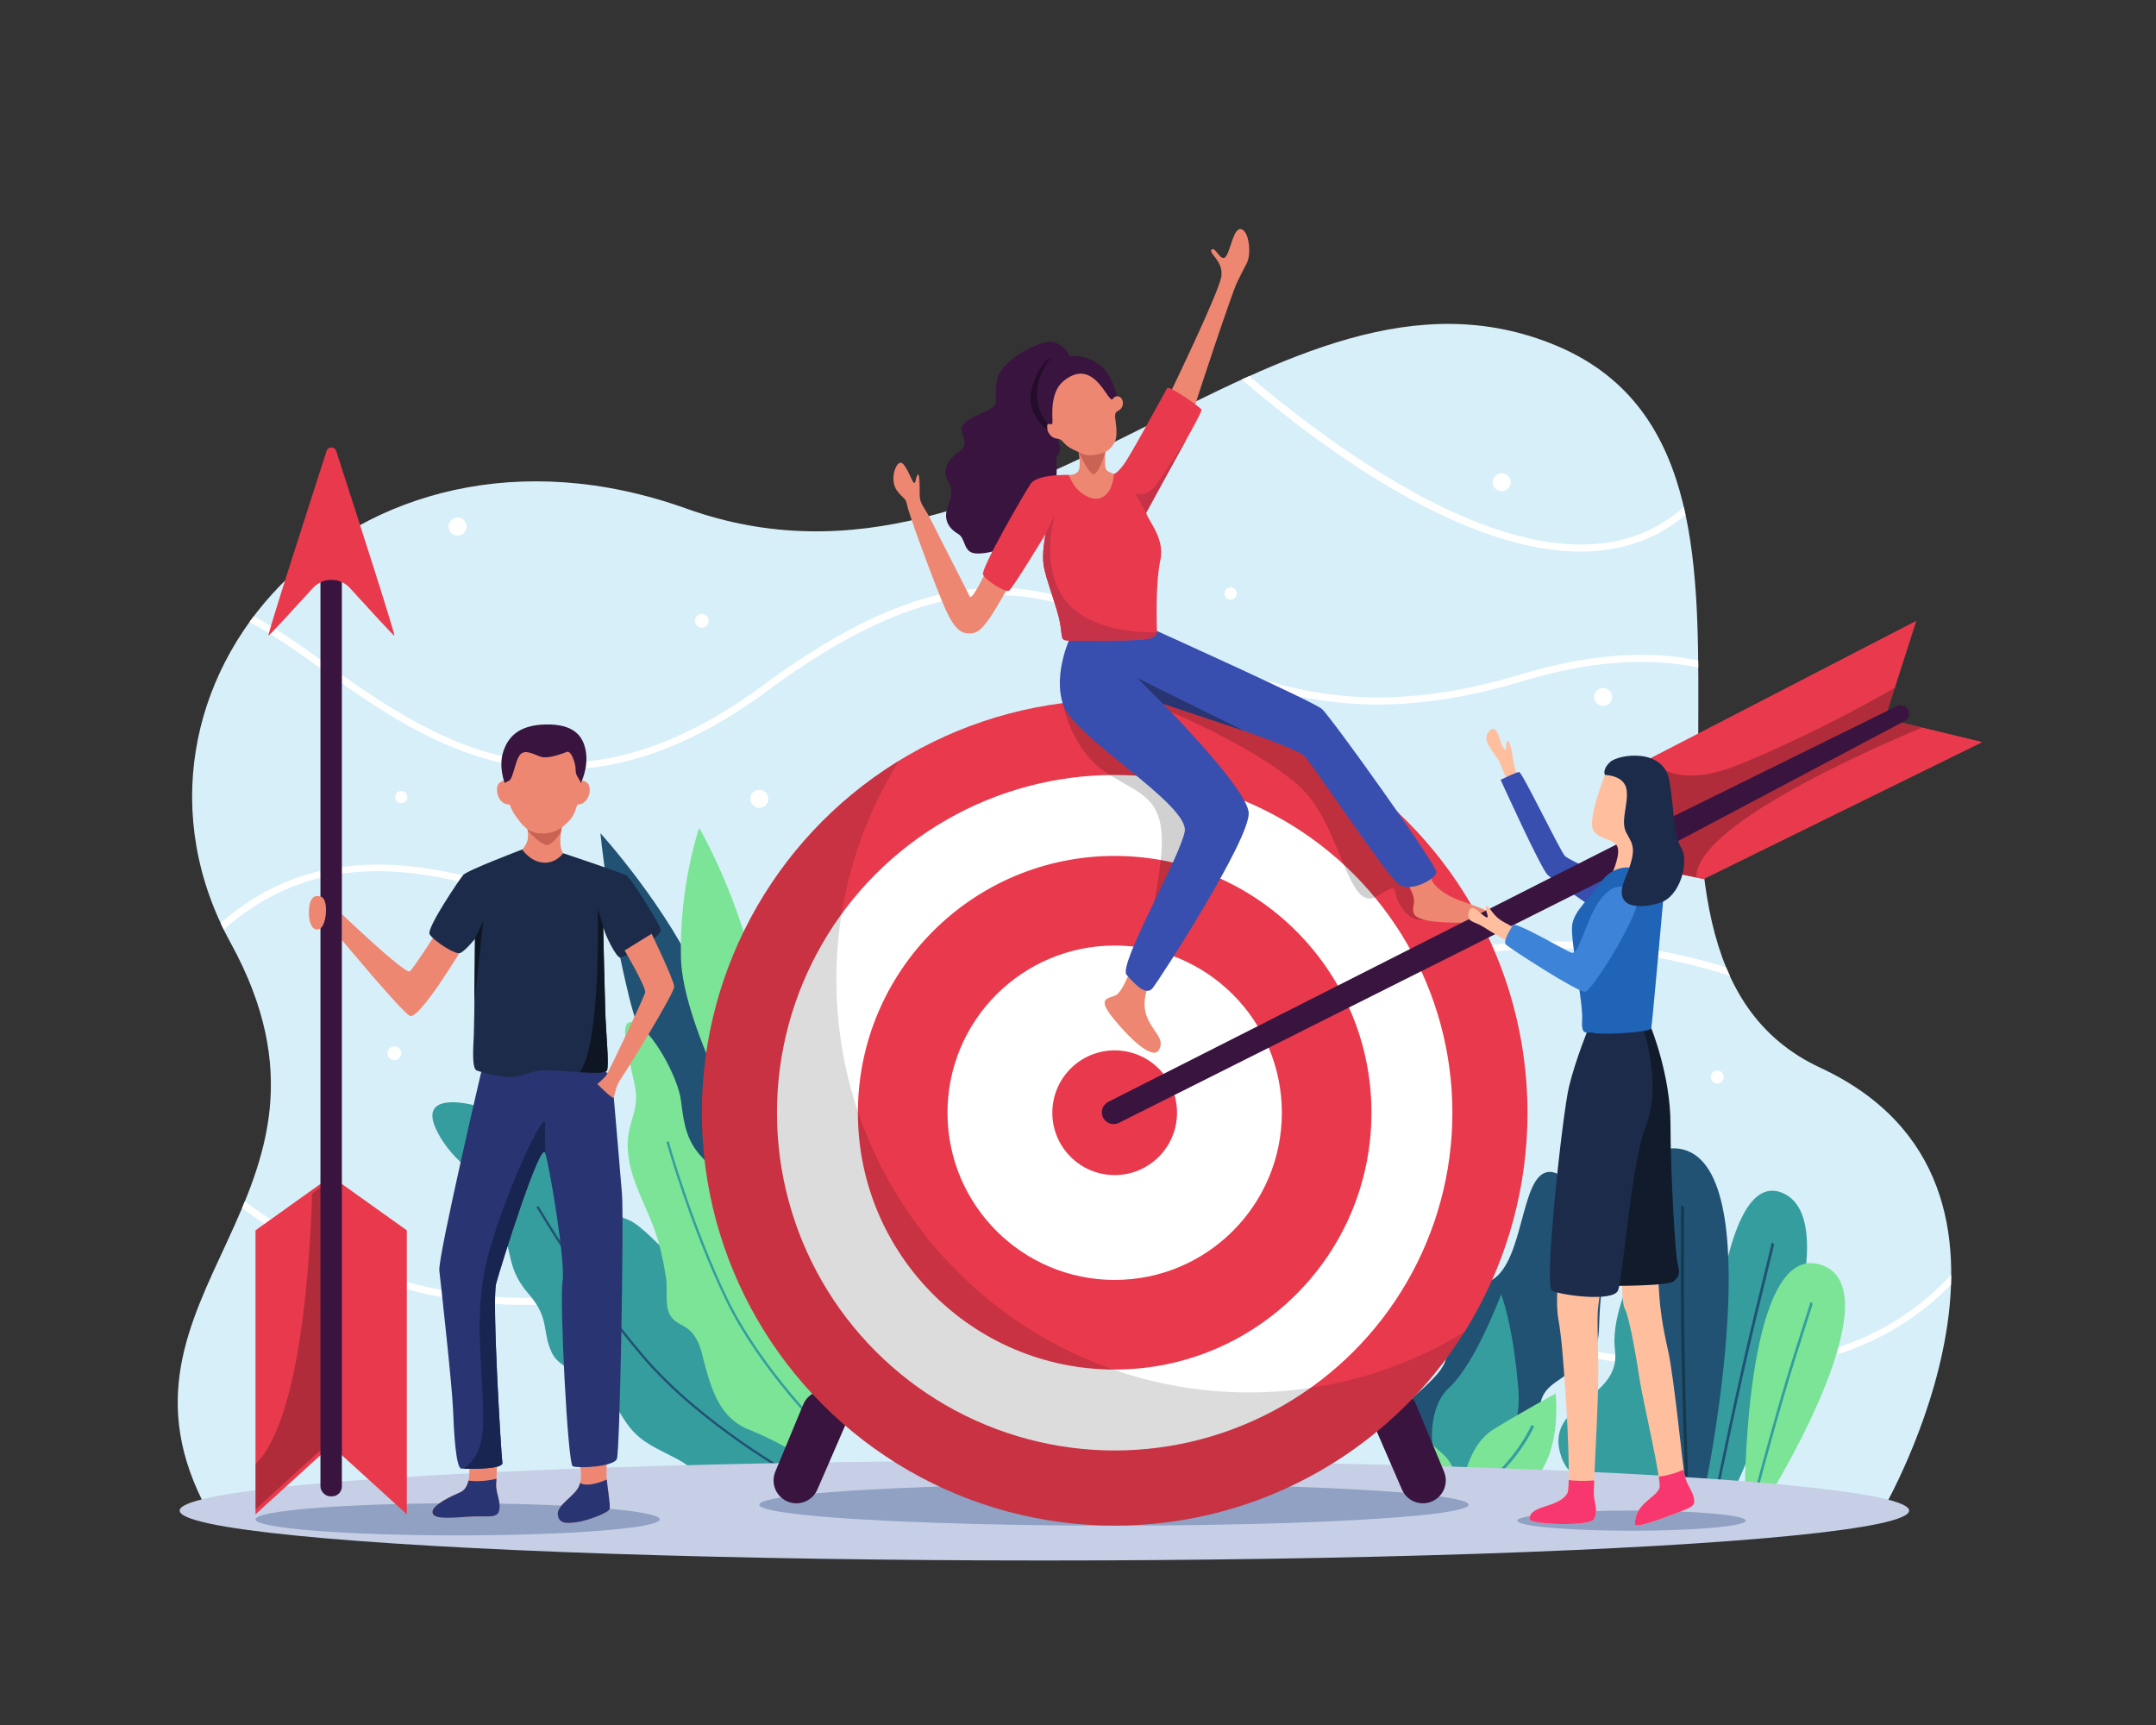 <?xml version="1.0" encoding="utf-8"?>
<svg viewBox="0 0 500 400" xmlns="http://www.w3.org/2000/svg">
  <rect x="0" y="0" width="500" height="400" fill="#333333" stroke="none"/>
  <defs>
    <style>
      .uuid-0e80390e-0645-4bdc-9c5d-102fed9006fd {
        fill: #90a1c4;
      }

      .uuid-0e80390e-0645-4bdc-9c5d-102fed9006fd, .uuid-d551e7ff-fb3f-4a49-9419-94c4d5044992, .uuid-05315bcf-4611-460f-bd37-c1529e92fd36, .uuid-06e9b373-195e-4d7e-8280-2cf8e7a5e679, .uuid-9ea6bb27-124a-4d1d-9e38-091bd3edd7db, .uuid-f6877134-a85a-46aa-9ce3-dda600c68f24, .uuid-2efb9438-19f3-48e3-9ac2-1bdf0cd88386, .uuid-0f97cb3c-cec3-4cc8-a760-a54dd1a37337, .uuid-9a270611-ec5c-49e7-bfe3-c635baca0b7e, .uuid-6fea76de-77f3-422d-a536-df1f223da6ae, .uuid-ad4d9374-f39f-4749-b3ca-93f14800d161, .uuid-28acfbee-4f28-4ed0-9ea8-4ebeef7954ed, .uuid-0e079d0b-046d-4e1e-a602-2f6267e82394, .uuid-1dd4a9e0-9970-4045-a8c4-c62afdb8e206, .uuid-5d0a31f9-6da0-424d-9be3-f42dd45d85b7, .uuid-f8e078b4-7963-44aa-8a21-f9933949c00d, .uuid-61018be6-49c5-4730-a4c3-5849819a6ebb, .uuid-7c194f24-a3ce-4ddf-8c4c-f29d3b263869, .uuid-1b0f161d-3483-423a-8d8e-7225efbc958e, .uuid-df51e2b0-b7c2-4276-b344-13b8a22f5e7e, .uuid-c94443a2-e577-4f13-af19-212a1fa6358d, .uuid-a40806aa-d6c3-46e2-8b84-024adfff6836, .uuid-a61ffe74-4996-4efc-aaa1-70af4a5e08b5, .uuid-0d92ceee-07f1-4d1f-9533-d7bb0715b306, .uuid-3cbe3a0e-f3a8-4dd9-9a4a-0d62379f235b, .uuid-29bf2322-612a-4778-855e-e4b455a1ef9b, .uuid-dd4d1089-acba-4a20-9dcd-dbfbbe21befd {
        stroke-width: 0px;
      }

      .uuid-d551e7ff-fb3f-4a49-9419-94c4d5044992 {
        opacity: .24;
      }

      .uuid-05315bcf-4611-460f-bd37-c1529e92fd36 {
        fill: #7ce496;
      }

      .uuid-06e9b373-195e-4d7e-8280-2cf8e7a5e679 {
        fill: #3d83d8;
      }

      .uuid-9ea6bb27-124a-4d1d-9e38-091bd3edd7db {
        fill: #1c2b49;
      }

      .uuid-f6877134-a85a-46aa-9ce3-dda600c68f24 {
        fill: #15394c;
      }

      .uuid-2efb9438-19f3-48e3-9ac2-1bdf0cd88386 {
        fill: #d7eff9;
      }

      .uuid-0f97cb3c-cec3-4cc8-a760-a54dd1a37337 {
        fill: #c6cfe5;
      }

      .uuid-9a270611-ec5c-49e7-bfe3-c635baca0b7e {
        fill: #230d28;
      }

      .uuid-6fea76de-77f3-422d-a536-df1f223da6ae {
        fill: #c63247;
      }

      .uuid-ad4d9374-f39f-4749-b3ca-93f14800d161 {
        fill: #c96353;
      }

      .uuid-28acfbee-4f28-4ed0-9ea8-4ebeef7954ed {
        opacity: .18;
      }

      .uuid-0e079d0b-046d-4e1e-a602-2f6267e82394 {
        opacity: .14;
      }

      .uuid-1dd4a9e0-9970-4045-a8c4-c62afdb8e206 {
        fill: #2064b7;
      }

      .uuid-5d0a31f9-6da0-424d-9be3-f42dd45d85b7 {
        fill: #39143f;
      }

      .uuid-f8e078b4-7963-44aa-8a21-f9933949c00d {
        fill: #e83a4c;
      }

      .uuid-61018be6-49c5-4730-a4c3-5849819a6ebb {
        fill: #111b2b;
      }

      .uuid-7c194f24-a3ce-4ddf-8c4c-f29d3b263869 {
        fill: #283572;
      }

      .uuid-1b0f161d-3483-423a-8d8e-7225efbc958e {
        fill: #fff;
      }

      .uuid-df51e2b0-b7c2-4276-b344-13b8a22f5e7e {
        fill: #f7376e;
      }

      .uuid-c94443a2-e577-4f13-af19-212a1fa6358d {
        fill: #ed8772;
      }

      .uuid-a40806aa-d6c3-46e2-8b84-024adfff6836 {
        fill: #0e1623;
      }

      .uuid-a61ffe74-4996-4efc-aaa1-70af4a5e08b5 {
        fill: #182551;
      }

      .uuid-0d92ceee-07f1-4d1f-9533-d7bb0715b306 {
        fill: #384faf;
      }

      .uuid-3cbe3a0e-f3a8-4dd9-9a4a-0d62379f235b {
        fill: #215273;
      }

      .uuid-29bf2322-612a-4778-855e-e4b455a1ef9b {
        fill: #ffbf9f;
      }

      .uuid-dd4d1089-acba-4a20-9dcd-dbfbbe21befd {
        fill: #359d9e;
      }
    </style>
  </defs>
  <g id="uuid-a4e2da5d-a602-48dc-b7b0-4457d9d3be1c" data-name="Layer 2" transform="matrix(1, 0, 0, 1, 0.435, 15.234)">
    <g>
      <path class="uuid-2efb9438-19f3-48e3-9ac2-1bdf0cd88386" d="m436.13,335.05s44.12-75.49-14.41-102.69c-58.53-27.21,3.52-140.43-61.31-167.48-64.84-27.05-124,65.64-201.63,37.83-77.63-27.81-138.2,41.51-105.69,100.77,32.51,59.27-32.84,81.1-5.4,131.57h388.44Z"/>
      <path class="uuid-1b0f161d-3483-423a-8d8e-7225efbc958e" d="m399.33,234.51c0,.83-.67,1.5-1.5,1.5s-1.5-.67-1.5-1.5.67-1.5,1.5-1.5,1.5.67,1.5,1.5Z"/>
      <circle class="uuid-1b0f161d-3483-423a-8d8e-7225efbc958e" cx="91.02" cy="229.01" r="1.59"/>
      <path class="uuid-1b0f161d-3483-423a-8d8e-7225efbc958e" d="m163.92,128.72c0,.88-.71,1.59-1.59,1.59s-1.59-.71-1.59-1.59.71-1.59,1.59-1.59,1.59.71,1.59,1.59Z"/>
      <circle class="uuid-1b0f161d-3483-423a-8d8e-7225efbc958e" cx="92.62" cy="169.59" r="1.42"/>
      <circle class="uuid-1b0f161d-3483-423a-8d8e-7225efbc958e" cx="284.95" cy="122.38" r="1.42"/>
      <path class="uuid-1b0f161d-3483-423a-8d8e-7225efbc958e" d="m107.78,106.86c0,1.16-.94,2.09-2.09,2.09s-2.09-.94-2.09-2.09.94-2.09,2.09-2.09,2.09.94,2.09,2.09Z"/>
      <path class="uuid-1b0f161d-3483-423a-8d8e-7225efbc958e" d="m177.75,170c0,1.16-.94,2.09-2.09,2.09s-2.09-.94-2.09-2.09.94-2.09,2.09-2.09,2.09.94,2.09,2.09Z"/>
      <path class="uuid-1b0f161d-3483-423a-8d8e-7225efbc958e" d="m373.45,146.38c0,1.16-.94,2.09-2.09,2.09s-2.09-.94-2.09-2.09.94-2.09,2.09-2.09,2.09.94,2.09,2.09Z"/>
      <path class="uuid-1b0f161d-3483-423a-8d8e-7225efbc958e" d="m349.92,96.57c0,1.16-.94,2.09-2.09,2.09s-2.09-.94-2.09-2.09.94-2.09,2.09-2.09,2.09.94,2.09,2.09Z"/>
      <g>
        <path class="uuid-1b0f161d-3483-423a-8d8e-7225efbc958e" d="m310.62,282.78c-47.6-14.09-96.82-28.66-133.86-10.68-45.11,21.9-80.69,13.36-102.6,2.34-6.82-3.43-12.78-7.31-17.81-11.1-.21.52-.43,1.04-.65,1.56,5.02,3.75,10.92,7.58,17.66,10.97,22.25,11.2,58.37,19.9,104.11-2.3,36.47-17.71,85.38-3.23,132.68,10.77,31.78,9.41,61.92,18.33,88.67,18.33,1.92,0,3.83-.05,5.72-.14,19.6-.99,35.33-7.54,47.48-19.86.03-.76.04-1.52.04-2.28-32.3,34.68-85.59,18.92-141.45,2.38Z"/>
        <path class="uuid-1b0f161d-3483-423a-8d8e-7225efbc958e" d="m287.53,72.77c20.14,17.23,51.74,39.9,78.59,39.9,1.24,0,2.47-.05,3.69-.15,7.89-.65,14.8-3.46,20.65-8.36-.13-.6-.27-1.2-.41-1.79-5.74,5.03-12.56,7.89-20.38,8.53-26.43,2.16-59.4-21.15-80.4-38.92-.58.26-1.17.53-1.75.8Z"/>
        <path class="uuid-1b0f161d-3483-423a-8d8e-7225efbc958e" d="m74.97,138.48c-5.87-4.17-11.35-8.06-16.56-10.8-.33.44-.67.87-.99,1.32,5.18,2.69,10.69,6.6,16.6,10.81,12.3,8.75,26.24,18.66,43.17,22.13,19.66,4.03,39.42-1.54,60.4-17.02,44.52-32.86,65.95-22.65,90.76-10.83,20.54,9.79,43.83,20.88,84.21,8.66,15.31-4.63,28.97-5.69,40.85-3.18,0-.55,0-1.11-.02-1.66-12.06-2.47-25.86-1.39-41.3,3.28-39.78,12.03-62.76,1.08-83.04-8.57-25.28-12.04-47.12-22.44-92.43,10.99-46.35,34.2-77.02,12.4-101.66-5.13Z"/>
        <path class="uuid-1b0f161d-3483-423a-8d8e-7225efbc958e" d="m157.56,208.72c40.88,18.24,87.22,38.92,131.84,14.93,45.51-24.46,84.54-21.21,111.33-12.62-.3-.65-.59-1.31-.87-1.98-27.07-8.37-66-11.15-111.24,13.16-43.91,23.61-87.88,3.99-130.4-14.99-25.33-11.3-49.26-21.98-71.04-21.98h-.06c-13.97.01-25.93,4.42-36.38,13.56.24.52.48,1.03.73,1.54,29.12-25.97,65.39-9.79,106.09,8.37Z"/>
      </g>
      <g>
        <path class="uuid-dd4d1089-acba-4a20-9dcd-dbfbbe21befd" d="m384.38,268.53s-11.78,17.69-10.28,29.39c1.5,11.7-17.01,12.14-12.38,24.85,4.63,12.71,30.12,5.9,30.12,5.9l-7.45-60.14Z"/>
        <path class="uuid-3cbe3a0e-f3a8-4dd9-9a4a-0d62379f235b" d="m167.95,264.41s-17.44-27.87-22.46-48.34c-5.02-20.47-6.68-38.1-6.68-38.1,0,0,15.81,17.36,23.7,35.59,7.89,18.23,5.44,50.85,5.44,50.85Z"/>
        <path class="uuid-05315bcf-4611-460f-bd37-c1529e92fd36" d="m175.3,253.29s-17.42-29.78-17.82-46.46c-.41-16.68,4.22-30.08,4.22-30.08,0,0,9.52,16.12,13.61,36.8,4.08,20.68,0,37.91,0,37.91"/>
        <g>
          <path class="uuid-dd4d1089-acba-4a20-9dcd-dbfbbe21befd" d="m109.2,240.98s-12.67-3.36-8.53,5.57c4.14,8.93,11.71,10.27,14.76,20.08,3.05,9.81,1.9,12.57,6.8,18.26s2.95,8.51,5.29,13.5c2.33,4.99,10.68,4.99,14.54,11.79,3.85,6.8,5.25,8.27,12.31,11.76,7.05,3.48,4.08,2.94,9.51,7.29,5.43,4.35,16.32.88,19.86-2.21,3.54-3.09,5.43-10.79,5.43-10.79,0,0-36.48-45.78-43.67-48.5-7.2-2.72-7.2-6.53-11.55-14.7-4.35-8.16-24.74-12.04-24.74-12.04Z"/>
          <path class="uuid-05315bcf-4611-460f-bd37-c1529e92fd36" d="m187.28,323.92s-5.17-4.1-14.15-7.7c-7.36-2.95-9.03-10.9-10.81-17.72-.56-2.14-1.5-4.31-3.28-5.64-.85-.64-1.86-1.04-2.73-1.65-3.1-2.15-1.78-6.88-2.27-10.06-.6-3.89-1.42-7.75-2.76-11.45-1.89-5.21-4.76-10.08-5.78-15.58-1.66-8.9,2.81-10.6,1.24-17.94-1.57-7.35-4.08-15.87,0-14.2s10.07,12.55,10.75,17.99,1.22,9.52,5.31,13.61,13.35,17.19,18.51,31.32,16.45,9.78,14.14,19.11c-2.31,9.33-8.16,19.92-8.16,19.92Z"/>
          <path class="uuid-dd4d1089-acba-4a20-9dcd-dbfbbe21befd" d="m191.44,317.98c-.16-.15-15.64-15.2-23.73-32.05-8.08-16.84-13.55-36.18-13.6-36.37l.52-.15c.05.19,5.51,19.49,13.57,36.28,8.05,16.77,23.46,31.75,23.62,31.9l-.38.39Z"/>
          <path class="uuid-3cbe3a0e-f3a8-4dd9-9a4a-0d62379f235b" d="m183.61,327.24c-.21-.12-21.51-11.89-34.96-27.6-13.43-15.69-24.57-34.77-24.68-34.96l.47-.27c.11.19,11.23,19.23,24.62,34.88,13.38,15.64,34.6,27.36,34.81,27.48l-.26.48Z"/>
        </g>
        <g>
          <path class="uuid-3cbe3a0e-f3a8-4dd9-9a4a-0d62379f235b" d="m328.54,330.14s-13.87-10.43-2.8-20.01c11.07-9.58,9.61-9.58,8.71-17.38s4.08-6.74,11.25-11.25c7.17-4.51,6.53-23.04,12.34-24.85,5.81-1.81,14.8,14.33,13.11,26.31-1.68,11.97.95,12.82-4.91,17.93-5.85,5.11-9.48,4.93-9.66,11.46-.18,6.53-14.09,19.21-16.48,20.22-2.39,1.01-8.96-.01-11.56-2.42Z"/>
          <g>
            <path class="uuid-dd4d1089-acba-4a20-9dcd-dbfbbe21befd" d="m338.48,332.56s14.46-9.95,13.23-25.41c-1.24-15.46-4.02-22.27-4.02-22.27,0,0-5.92,16.05-12.03,21.63-6.11,5.58-4.28,19.07-.96,21.77,3.32,2.7,3.78,4.28,3.78,4.28Z"/>
            <g>
              <path class="uuid-05315bcf-4611-460f-bd37-c1529e92fd36" d="m338.39,332.31s.42-11.73,7.6-16.14,14.33-8.24,14.33-8.24c0,0,1.59,12.95-4.83,19.84-6.42,6.89-17.1,4.54-17.1,4.54Z"/>
              <path class="uuid-dd4d1089-acba-4a20-9dcd-dbfbbe21befd" d="m338.32,332.55s.1.02.15.02c.13,0,3.29-.23,9.06-6.13,5.72-5.85,7.72-10.75,7.74-10.8.05-.13-.06-.28-.24-.34-.19-.07-.37-.01-.42.11-.02.05-2,4.88-7.66,10.68-5.57,5.69-8.62,5.97-8.65,5.97-.18.01-.29.13-.24.27.04.1.14.18.27.21Z"/>
            </g>
            <g>
              <path class="uuid-05315bcf-4611-460f-bd37-c1529e92fd36" d="m338.55,332.63s-.7-7.33-4.13-10.48c-3.44-3.15-6.83-5.93-6.83-5.93,0,0-.16,7.98,3.04,12.63,3.2,4.65,7.93,3.78,7.93,3.78Z"/>
              <path class="uuid-dd4d1089-acba-4a20-9dcd-dbfbbe21befd" d="m338.59,332.78s-.04,0-.07,0c-.06-.01-1.5-.33-4.36-4.33-2.84-3.97-3.95-7.13-3.96-7.16-.03-.08.01-.17.1-.2.08-.03.17.01.2.1.01.03,1.11,3.15,3.92,7.08,2.76,3.86,4.15,4.2,4.17,4.2.08.02.14.1.12.18-.01.06-.06.1-.11.12Z"/>
            </g>
          </g>
        </g>
        <g>
          <g>
            <path class="uuid-dd4d1089-acba-4a20-9dcd-dbfbbe21befd" d="m394.98,328.73s.39-74.63,17.92-67.36c17.53,7.27-10.71,67.87-10.71,67.87l-7.21-.51Z"/>
            <path class="uuid-3cbe3a0e-f3a8-4dd9-9a4a-0d62379f235b" d="m398.36,328.97l-.54-.47c.05-.23,4.81-23.53,8.72-39.52l3.95-16.16.52.55-3.95,16.16c-3.9,15.95-8.66,39.21-8.7,39.45Z"/>
          </g>
          <g>
            <path class="uuid-05315bcf-4611-460f-bd37-c1529e92fd36" d="m404.26,328.85s.38-56.31,17.56-50.82c17.18,5.49-10.5,51.21-10.5,51.21l-7.06-.38Z"/>
            <path class="uuid-dd4d1089-acba-4a20-9dcd-dbfbbe21befd" d="m407.57,329.03l-.53-.36c.05-.18,4.71-17.76,8.54-29.82l3.87-12.19.51.41-3.87,12.19c-3.82,12.04-8.48,29.59-8.53,29.76Z"/>
          </g>
          <g>
            <path class="uuid-3cbe3a0e-f3a8-4dd9-9a4a-0d62379f235b" d="m387.27,329.24s-19.69-81.19,1.69-78.11c21.38,3.08,6.43,76.67,6.43,76.67l-8.12,1.43Z"/>
            <path class="uuid-f6877134-a85a-46aa-9ce3-dda600c68f24" d="m391.09,328.56l-.72-.37c0-.27-1.01-26.89-1-45.34l.02-18.64.72.45-.02,18.64c-.02,18.4.98,44.98,1,45.25Z"/>
          </g>
        </g>
      </g>
      <ellipse class="uuid-0f97cb3c-cec3-4cc8-a760-a54dd1a37337" cx="241.77" cy="335.05" rx="200.54" ry="11.57"/>
      <g>
        <ellipse class="uuid-0e80390e-0645-4bdc-9c5d-102fed9006fd" cx="105.69" cy="337.08" rx="46.87" ry="3.72"/>
        <ellipse class="uuid-0e80390e-0645-4bdc-9c5d-102fed9006fd" cx="257.9" cy="333.69" rx="82.25" ry="4.85"/>
        <ellipse class="uuid-0e80390e-0645-4bdc-9c5d-102fed9006fd" cx="377.94" cy="337.38" rx="26.49" ry="2.34"/>
      </g>
      <g>
        <path class="uuid-5d0a31f9-6da0-424d-9be3-f42dd45d85b7" d="m185.84,310.45l-6.47,15.57c-1.09,2.61.07,5.62,2.63,6.83h0c2.71,1.28,5.93.06,7.12-2.68l6.7-15.44c1.07-2.46.13-5.33-2.18-6.68l-.23-.13c-2.77-1.62-6.34-.43-7.57,2.54Z"/>
        <path class="uuid-5d0a31f9-6da0-424d-9be3-f42dd45d85b7" d="m327.98,310.45l6.47,15.57c1.09,2.61-.07,5.62-2.63,6.83h0c-2.71,1.28-5.93.06-7.12-2.68l-6.7-15.44c-1.07-2.46-.13-5.33,2.18-6.68l.23-.13c2.77-1.62,6.34-.43,7.57,2.54Z"/>
        <circle class="uuid-f8e078b4-7963-44aa-8a21-f9933949c00d" cx="258.07" cy="242.79" r="95.74"/>
        <circle class="uuid-1b0f161d-3483-423a-8d8e-7225efbc958e" cx="258.07" cy="242.79" r="78.32"/>
        <circle class="uuid-f8e078b4-7963-44aa-8a21-f9933949c00d" cx="258.07" cy="242.79" r="59.55"/>
        <circle class="uuid-1b0f161d-3483-423a-8d8e-7225efbc958e" cx="258.07" cy="242.79" r="38.77"/>
        <circle class="uuid-f8e078b4-7963-44aa-8a21-f9933949c00d" cx="258.07" cy="242.79" r="14.46"/>
        <path class="uuid-0e079d0b-046d-4e1e-a602-2f6267e82394" d="m289.27,307.65c-52.88,0-95.74-42.86-95.74-95.74,0-18.66,5.35-36.08,14.58-50.8-27.46,16.83-45.79,47.12-45.79,81.69,0,52.88,42.86,95.74,95.74,95.74,34.21,0,64.23-17.95,81.16-44.94-14.54,8.91-31.65,14.05-49.95,14.05Z"/>
      </g>
      <g>
        <path class="uuid-28acfbee-4f28-4ed0-9ea8-4ebeef7954ed" d="m246.14,148.23s1.84,10.15,9.76,15.55c7.93,5.4,14.53,5.31,12.86,20.42-1.67,15.1-7.97,34.21-2.49,28.26,5.48-5.95,17.87-26.58,13.15-39.64-4.72-13.06-15.24-23.67-14.15-24.71,1.09-1.05,28.66,11.29,37.01,20.36s10.07,28,16.52,24.16c6.45-3.84,2.57-1.3,6.45,3.42,3.88,4.72,9.14-.19,7.42-1.18-1.72-.99-37.65-47.16-39.1-46.75-1.45.41-31.83-9.03-35.51-9.03s-11.93,9.16-11.93,9.16Z"/>
        <path class="uuid-c94443a2-e577-4f13-af19-212a1fa6358d" d="m261.78,209.25c0,.54-1.9,5.44-3.4,6.26s-4.63.41-.82,5.17c3.81,4.76,9.39,10.14,10.82,7.48,1.43-2.65-1.56-4.08-2.93-7.89-1.36-3.81.82-7.82.82-7.82l-4.49-3.2Z"/>
        <path class="uuid-c94443a2-e577-4f13-af19-212a1fa6358d" d="m325.26,188.78s2.65,3.2,2.18,5.65c-.48,2.45.14,3.13,3.27,3.81,3.13.68,14.22.82,14.97-.61.75-1.43-4.76-2.99-7.82-4.15s-5.65-3.06-6.26-4.69c-.61-1.63-.75-3.13-2.72-1.7-1.97,1.43-3.61,1.7-3.61,1.7Z"/>
        <path class="uuid-0d92ceee-07f1-4d1f-9533-d7bb0715b306" d="m248.18,131.65s-4.63,8.96-2.04,16.58c2.59,7.62,29.39,23.13,28.17,29.39-1.22,6.26-15.51,30.89-13.47,33.2,2.04,2.31,4.49,4.9,5.99,3.13,1.5-1.77,23-35.05,22.31-40.86-.68-5.81-19.87-25.13-19.87-25.13,0,0,30.61,9.66,32.93,12.25,2.31,2.59,19.05,27.76,21.77,29.66,2.72,1.9,8.57-1.22,8.71-2.86s-24.49-36.06-26.53-37.83c-2.04-1.77-38.28-18.1-38.28-18.1l-19.68.56Z"/>
        <path class="uuid-5d0a31f9-6da0-424d-9be3-f42dd45d85b7" d="m258.97,78.06s-1.13-6.58-4.81-8.98c-3.67-2.4-6.49-1.68-6.49-1.68,0,0-2-4.63-6.53-3.04-4.54,1.59-9.71,4.94-10.39,8.62-.68,3.67.36,4.85-.77,6.08s-8.39,3.08-7.39,5.85,1.04,3.36-.77,4.67c-1.81,1.32-3.99,3.72-2.49,6.58s.82,3.63-.09,6.49.59,4.81,2.49,5.9c1.9,1.09,1.13,4.31,4.08,4.54,2.95.23,6.35-1.23,6.35-1.23,0,0,12.24-13.4,12.43-16.88.18-3.48-.41-3.71.5-5.07.91-1.36-.45-2.63-.32-5.22.14-2.59,14.2-6.62,14.2-6.62Z"/>
        <path class="uuid-c94443a2-e577-4f13-af19-212a1fa6358d" d="m247.41,94.89s1.72.14,2.3-1.02c.58-1.16,0-4.29,0-4.29,0,0-2.31-.88-3.27-1.97-.95-1.09-.99-.99-2.04-1.19s-2.01-1.33-2.01-2.72,1.26.17,1.26-1.09-.63-6.87,2.53-9.46c3.15-2.59,5.64-2.01,7.71,0s3.23,4.97,3.78,4.08c.54-.88,1.84-.75,2.21.37.37,1.12-.27,2.01-.82,2.31-.54.31-.99.48-.88,1.7.1,1.22.78,4.22-.24,5.92s-2.04,2.04-2.04,2.04c0,0-.34,3.71.31,4.25.65.54,1.68.83,1.68.83,0,0,2.57,5.87-.59,7-3.16,1.12-7.31,1.29-8.5-1.67-1.19-2.96-1.38-5.1-1.38-5.1Z"/>
        <path class="uuid-c94443a2-e577-4f13-af19-212a1fa6358d" d="m228.36,117.02s-3.4,7.21-3.9,6.08c-.5-1.13-7.3-14.29-8.84-17.46-1.54-3.17-2.77-3.9-2.77-6.12s0-5.35-.5-4.63c-.5.73-.41,2.36-.95,1.72-.54-.64-2.13-5.4-3.36-4.44-1.22.95-1.9,4.31-.5,6.3,1.41,2,2.04,1.54,2.4,3.45.36,1.91,4.76,13.83,6.71,18.78,1.95,4.94,3.9,10.3,6.71,10.84,2.81.54,3.86-1.04,5.26-2.81,1.41-1.77,4.81-7.94,4.81-7.94l-5.08-3.76Z"/>
        <path class="uuid-c94443a2-e577-4f13-af19-212a1fa6358d" d="m270.97,75.84s11.36-23.4,11.84-27.01c.48-3.61-3.06-5.31-2.25-6.19.82-.88,2.18,3.2,3.33,1.56s1.77-6.9,3.61-6.27,2.25,5.87,1.22,7.84c-1.02,1.97-1.22,2.31-2.31,4.56s-9.52,27.42-10.41,30.75c-.88,3.33-5.03-5.24-5.03-5.24Z"/>
        <path class="uuid-f8e078b4-7963-44aa-8a21-f9933949c00d" d="m268.68,114.57c-1.19,5.54-.82,14.65-.82,16.51,0,.11-.01.22-.03.32-.25,1.57-2.6,1.77-7.73,1.86-5.44.09-12.06.14-13.28,0-1.23-.13-.87-.82-1.42-4.04-.54-3.22-3.35-10.3-3.81-13.38-.41-2.84.33-6.61.44-7.18.01-.02.01-.04.01-.05-.3.5-7.67,12.69-8.51,13.14-.86.45-5.44-2.41-5.99-3.77-.54-1.36,9.52-18.78,11.06-21.05,1.55-2.26,8.81-2.04,8.81-2.04,0,0,.67,1.77,1.72,2.99,1.04,1.23,3.85,3.49,6.26,2.09,2.41-1.4,2.49-5.31,2.49-5.31,0,0,.5.1,2.13-1.95,1.63-2.04,9.84-17.33,10.25-17.96.4-.63,7.52,4.27,7.94,4.99.4.73-12.39,22.18-12.83,23.5-.46,1.32,4.48,5.8,3.31,11.33Z"/>
        <path class="uuid-ad4d9374-f39f-4749-b3ca-93f14800d161" d="m249.71,89.58s1.38.92,3.16.75c1.77-.17,3.03-.75,3.03-.75,0,0-1.77,6.12-3.1,5-1.33-1.12-3.1-5-3.1-5Z"/>
        <path class="uuid-9a270611-ec5c-49e7-bfe3-c635baca0b7e" d="m243.33,67.68s-2.99,3.27-3.27,7.89c-.27,4.63,2.34,7.17,2.34,7.17v1.63s-5.19-3.65-3.49-9.67c1.7-6.02,4.42-7.02,4.42-7.02Z"/>
        <polygon class="uuid-7c194f24-a3ce-4ddf-8c4c-f29d3b263869" points="269.27 147.96 263.28 141.97 288.04 154.22 269.27 147.96"/>
        <path class="uuid-6fea76de-77f3-422d-a536-df1f223da6ae" d="m267.83,131.4c-.25,1.57-2.6,1.77-7.73,1.86-5.44.09-12.06.14-13.28,0-1.23-.13-.87-.82-1.42-4.04-.54-3.22-3.35-10.3-3.81-13.38-.41-2.84.33-6.61.44-7.18.01-.02.01-.04.01-.05.01-.01.01-.02.01-.02l2.18-4.56s-3.9,12.55,2.81,20.44c5.88,6.9,17.87,7.01,20.79,6.93Z"/>
        <path class="uuid-6fea76de-77f3-422d-a536-df1f223da6ae" d="m265.38,103.71l-2.51-4.6s2.49,1.81,5.76-3.22c3.27-5.03,6.13-9.32,6.13-9.32l-9.38,17.14Z"/>
      </g>
      <g>
        <path class="uuid-29bf2322-612a-4778-855e-e4b455a1ef9b" d="m345.36,153.91s-1.87,1.16-.71,3.4c1.16,2.25,2.42,3.3,2.93,4.73.51,1.43,1.46,3.5,1.46,3.5l2.35-1.08s-.75-2.12-.95-3.75-.85-4.59-1.33-4.12c-.48.48.07,3.06-.88,1.63-.95-1.43-1.12-5.07-2.86-4.32Z"/>
        <path class="uuid-0d92ceee-07f1-4d1f-9533-d7bb0715b306" d="m347.57,165.58s9.32,20.55,10.89,22.04c1.56,1.5,8.66,6.34,8.66,6.34,0,0,2.43.19,3.93-2.53,1.5-2.72,1.63-3.27,1.63-3.27,0,0-9.11-3.79-10.2-4.92s-9.93-19.49-10.61-19.46c-.68.03-4.29,1.8-4.29,1.8Z"/>
        <g>
          <polygon class="uuid-f8e078b4-7963-44aa-8a21-f9933949c00d" points="459.22 156.85 394.63 188.59 392.98 188.24 378.52 185.23 377.72 182.52 376.78 179.39 382.38 160.94 382.52 160.48 443.98 128.72 439 144.27 436.72 151.41 445.29 153.49 459.22 156.85"/>
          <polygon class="uuid-f8e078b4-7963-44aa-8a21-f9933949c00d" points="459.22 156.85 394.63 188.59 392.98 188.24 378.52 185.23 377.72 182.52 436.72 151.41 445.29 153.49 459.22 156.85"/>
          <path class="uuid-d551e7ff-fb3f-4a49-9419-94c4d5044992" d="m445.29,153.49c-14.09,5.89-52.6,23.08-52.31,34.76l-14.46-3.02-.81-2.71-.94-3.12,5.59-18.45c3.35,3.47,9.43,5.58,20.37,1.16,14.16-5.71,27.77-13.01,36.26-17.84l-2.29,7.14,8.58,2.08Z"/>
          <path class="uuid-5d0a31f9-6da0-424d-9be3-f42dd45d85b7" d="m255.47,244.06h0c.72,1.25,2.29,1.72,3.58,1.08l121.97-61.16c1.57-.79,2-2.85.86-4.19l-.37-.44c-.81-.96-2.18-1.24-3.31-.67l-121.61,61.59c-1.39.71-1.91,2.44-1.13,3.79Z"/>
          <path class="uuid-5d0a31f9-6da0-424d-9be3-f42dd45d85b7" d="m378.06,178.77l61.43-30.28c.8-.39,1.76-.2,2.34.47h0c.82.95.54,2.41-.56,3l-61.12,32.38c-1.19.63-2.64-.11-2.84-1.43l-.31-2.11c-.12-.84.31-1.66,1.07-2.03Z"/>
        </g>
        <path class="uuid-29bf2322-612a-4778-855e-e4b455a1ef9b" d="m360.98,281.3s-.73,5.35,0,9.43c.73,4.08,1.09,9.43,1.54,15.42.45,5.99,1.34,23.51.54,24.85-2.1,3.53-8.69,2.64-8.8,5.99-.04,1.29,14.06,1.81,14.97,0,.91-1.81.27-3.17,0-5.08-.27-1.9,1.09-21.14,1-29.93-.09-8.8-.35-11.52,0-14.42.36-2.9.68-5.08.68-5.08l-9.94-1.18Z"/>
        <path class="uuid-df51e2b0-b7c2-4276-b344-13b8a22f5e7e" d="m369.23,337c.91-1.81.27-3.17,0-5.08-.06-.45-.04-1.87.04-3.88-2.45.24-4.73.07-5.9-.06-.03,1.61-.13,2.73-.3,3.03-2.1,3.53-8.69,2.64-8.8,5.99-.04,1.29,14.06,1.81,14.97,0Z"/>
        <path class="uuid-29bf2322-612a-4778-855e-e4b455a1ef9b" d="m375.85,281.3s-.36,5.35.63,7.17,2.81,12.52,3.36,16.33c.54,3.81,5.1,23.24,4.58,24.97-.69,2.3-5.67,3.56-5.7,8.4,0,.71,2.07.33,9.11-2.35,4.24-1.61,4.93-1.81,4.57-3.63-.36-1.81-1.58-2.96-2.12-5.17-.47-1.95-2.45-22.86-3.9-29.21-1.45-6.35-1.82-10.25-1.95-11.88s-.41-6.08-.41-6.08l-8.16,1.45Z"/>
        <path class="uuid-df51e2b0-b7c2-4276-b344-13b8a22f5e7e" d="m384.42,329.77c-.69,2.3-5.67,3.56-5.7,8.4,0,.71,2.07.33,9.11-2.35,4.24-1.61,4.93-1.81,4.57-3.63-.36-1.81-1.58-2.96-2.12-5.17-.06-.24-.14-.75-.23-1.48-2.48,1.11-4.53,1.49-5.8,1.62.2,1.34.28,2.29.18,2.61Z"/>
        <path class="uuid-61018be6-49c5-4730-a4c3-5849819a6ebb" d="m382.52,223.2s4.45,10.98,4.45,22.22,1.09,30.02,1.63,32.2c.54,2.18.54,2.99-.82,4.22-1.36,1.22-15.24,1.09-15.24,1.09l4.9-59.73h5.08Z"/>
        <path class="uuid-9ea6bb27-124a-4d1d-9e38-091bd3edd7db" d="m368.05,222.93s-3.13,7.62-4.63,13.88c-1.5,6.26-5.85,46.13-3.95,47.21,1.9,1.09,14.17,2.72,15.32,0,1.15-2.72,3.05-29.71,6.59-38.6s-.56-21.61-.56-21.61l-12.78-.89Z"/>
        <path class="uuid-29bf2322-612a-4778-855e-e4b455a1ef9b" d="m371.77,164.47s-4.26,10.68-2.63,12.96c1.63,2.28,5.08,1.74,5.62,4,.54,2.27-1.9,7.17-1.9,7.17,0,0,8.44-1.28,8.62-2,.18-.72,5.44-27.39-9.71-22.13Z"/>
        <path class="uuid-1dd4a9e0-9970-4045-a8c4-c62afdb8e206" d="m377.16,185.91s-3.74-.34-6.32,3.44c-2.59,3.78-6.19,6.5-6.67,9.9-.48,3.4,2.59,18.03,2.31,22.11-.27,4.08,1.43,2.45,2.72,2.93,1.29.48,13.08-.07,13.31-1.09.23-1.02,2.95-31.7,2.95-31.7l-8.3-5.59Z"/>
        <path class="uuid-29bf2322-612a-4778-855e-e4b455a1ef9b" d="m350.02,203.54s-4.35-2.48-6.43-3.83c-2.08-1.34-3.9-1.05-3.44-3.25.46-2.19,1.77-.75,3.13.34,1.36,1.09,1.52.92,1.09-.41-.43-1.33-.28-2.2.68-.93.95,1.27,1.7,2.36,3.88,3.45,2.18,1.09,3.4,2.31,3.4,2.31l-2.31,2.31Z"/>
        <path class="uuid-06e9b373-195e-4d7e-8280-2cf8e7a5e679" d="m373.82,190.69c-.12.05-.25.1-.36.16-2.53,1.31-4.33,4.82-5.34,7.31-2.24,5.51-3.03,7.69-4,7.55-.97-.14-13.11-7.42-13.71-6.4s-2.36,3.74-1.62,4.49c.75.75,16.87,11.23,18.44,10.95,1.56-.27,12.65-17.96,12.11-21.57-.37-2.46-3.43-3.32-5.52-2.51Z"/>
        <path class="uuid-9ea6bb27-124a-4d1d-9e38-091bd3edd7db" d="m371.77,164.47s-.73-1.18,1.18-2.99,12.52-3.45,13.79,4.44c1.27,7.89.82,12.25,2.72,15.42,1.9,3.17-.18,11.34-4.99,12.79-4.81,1.45-10.93,1.36-8.07-5.53s1.96-7.8.39-10.61c-1.57-2.81.48-6.62,0-10.07-.48-3.45-5.02-3.45-5.02-3.45Z"/>
      </g>
      <g>
        <polygon class="uuid-f8e078b4-7963-44aa-8a21-f9933949c00d" points="76.36 257.54 76.36 319.94 58.82 335.91 58.82 270.06 72.34 260.4 76.36 257.54"/>
        <path class="uuid-d551e7ff-fb3f-4a49-9419-94c4d5044992" d="m92.86,324.07v10.68l-17.02-15.49-17.01,15.49v-10.48c10.19-10.01,12.58-45.14,13.12-62.78l3.9-2.78,7.91,5.64c-1.66,7.18-2.98,15.83-2.4,23.75.91,12.37,6.03,24.35,11.51,35.97Z"/>
        <polygon class="uuid-f8e078b4-7963-44aa-8a21-f9933949c00d" points="93.91 270.06 93.91 335.91 76.36 319.94 76.36 257.54 84.51 263.35 93.91 270.06"/>
        <path class="uuid-c94443a2-e577-4f13-af19-212a1fa6358d" d="m108.19,323.48s1.21,6-1.93,7.35c-1.7.73-6.29,2.79-6.4,4.49-.1,1.7,3.37,1.5,8.03,1.16,4.66-.34,6.87.54,7.42-1.39.54-1.94-.85-4.25-.68-6.29s.21-6.59.21-6.59l-6.64,1.28Z"/>
        <path class="uuid-7c194f24-a3ce-4ddf-8c4c-f29d3b263869" d="m115.31,335.08c.54-1.94-.85-4.25-.68-6.29.03-.32.05-.7.07-1.11-3.18.73-5.49.56-6.49.41-.27,1.18-.83,2.26-1.95,2.74-1.7.73-6.29,2.79-6.4,4.49-.1,1.7,3.37,1.5,8.03,1.16,4.66-.34,6.87.54,7.42-1.39Z"/>
        <path class="uuid-c94443a2-e577-4f13-af19-212a1fa6358d" d="m133.92,324.3s.02.06.05.16c.18.57.72,2.61-.05,4.74-.92,2.52-5.24,4.46-5,6.77.24,2.31,2.35,2.04,4.59,1.73,2.24-.31,7.25-2.14,7.45-3.06.2-.92-.75-6.33-.75-7.76s.1-3.4.1-3.4l-6.4.82Z"/>
        <path class="uuid-7c194f24-a3ce-4ddf-8c4c-f29d3b263869" d="m133.51,337.7c2.24-.31,7.25-2.14,7.45-3.06.17-.77-.47-4.69-.68-6.78-3.89,1.64-5.55,1.2-6.19.78-.05.19-.1.37-.17.56-.92,2.52-5.24,4.46-5,6.77.24,2.31,2.35,2.04,4.59,1.73Z"/>
        <path class="uuid-7c194f24-a3ce-4ddf-8c4c-f29d3b263869" d="m142.64,323.03c-.73,1.9-9.08,2.28-10.25,1.73s-3.08-38.47-2.36-42.82c.73-4.34-2.97-26.6-4.04-29.8,0-.01-.01-.02-.01-.03-1.07-3.09-10.37,26.57-11.36,30.29-1,3.72,1.18,39.92,1.45,41.55.24,1.47-6.62,1.47-8.93,1.38-.26,0-.46-.01-.59-.02-1.26-.1-1.73-8.53-1.92-13.7-.18-5.17-2.81-29.02-3.18-32.2-.36-3.18,10.19-48.08,10.19-48.08,5.46-6.26,28.86,2.21,28.86,2.21l1.41,5.74s1.45,16.82,1.9,22.36c.46,5.53-.46,59.5-1.18,61.4Z"/>
        <path class="uuid-c94443a2-e577-4f13-af19-212a1fa6358d" d="m106.87,204.49s-10.2,17.08-12.31,15.82c-2.11-1.26-15.72-17.59-15.72-17.59v-5.99s14.83,14.15,15.78,13.27c.95-.88,5.99-8.71,5.99-8.71l6.26,3.2Z"/>
        <path class="uuid-9ea6bb27-124a-4d1d-9e38-091bd3edd7db" d="m152.8,200.29c.5,1.63-8.35,6.4-9.34,6.53-.96.13-3.68-5.51-3.97-7l-.02-.16v-.03c-.03.81.33,14.7.46,19.4.13,5.04.95,12.66.4,13.98-.26.63-3.11.59-6.3.39-3.37-.2-7.13-.56-8.62-.45-2.9.23-3.85,1.14-6.43,1.5-2.59.36-7.67-1-8.85-1.45-1.18-.46-.82-5.13-.67-8.44.13-3.32.27-22.1.27-22.1,0,0-2.18,2.68-3.36,3.27-1.18.59-6.35-2.94-7.16-4.31-.82-1.35,6.85-12.65,7.76-13.74.9-1.09,13.72-5.94,13.72-5.94l9.5.88s13.56,4.52,14.65,5.15c1.09.64,7.48,10.89,7.98,12.52Z"/>
        <path class="uuid-c94443a2-e577-4f13-af19-212a1fa6358d" d="m130.17,182.63s-1.73,2.45-4.72,2.16c-2.99-.29-4.78-3.04-4.78-3.04,0,0,.52-.36,1.11-1.76.29-.7.27-1.73.17-2.6-.09-.9-.26-1.63-.26-1.67l8.48-.61s-.3,1.09-.51,2.61c-.07.52-.12,1.09-.15,1.68-.11,2.31.66,3.23.66,3.23Z"/>
        <path class="uuid-ad4d9374-f39f-4749-b3ca-93f14800d161" d="m130.17,175.1s-.3,1.09-.51,2.61c-1.14,1.71-2.57,3.33-3.64,2.94-1.33-.48-3-2.11-4.07-3.28-.09-.9-.26-1.63-.26-1.67l8.48-.61Z"/>
        <path class="uuid-c94443a2-e577-4f13-af19-212a1fa6358d" d="m134.84,165.82s1.56.2,1.5,2.18c-.07,1.97-1.37,3.39-2.86,3.31-1.49-.08-.41-5.83,1.36-5.49Z"/>
        <path class="uuid-c94443a2-e577-4f13-af19-212a1fa6358d" d="m116.32,165.82s-1.56.2-1.5,2.18c.07,1.97,1.37,3.39,2.86,3.31,1.49-.08.41-5.83-1.36-5.49Z"/>
        <path class="uuid-5d0a31f9-6da0-424d-9be3-f42dd45d85b7" d="m116.6,166.33s-1.43-3.71-.37-7.11c1.05-3.4,3.47-6.33,9.86-6.46,6.4-.14,8.74,2.51,9.35,6.32.61,3.81-1.17,7.25-1.17,7.25h-17.68Z"/>
        <path class="uuid-c94443a2-e577-4f13-af19-212a1fa6358d" d="m116.6,166.33s.61,4.97,2.38,7.42c1.77,2.45,3.06,4.29,6.33,4.29s4.97-1.56,6.53-3.27c1.56-1.7,2.86-7.69,2.31-8.78-.54-1.09-1.09-1.36-1.09-2.79s-1.02-4.49-2.04-4.08-4.35,1.63-5.92,1.16c-1.56-.48-3.61-1.84-4.83-.61s-1.63,5.58-2.65,6.12l-1.02.54Z"/>
        <polygon class="uuid-a40806aa-d6c3-46e2-8b84-024adfff6836" points="109.71 202.47 111.64 198.3 109.57 217.28 109.71 202.47"/>
        <path class="uuid-a40806aa-d6c3-46e2-8b84-024adfff6836" d="m140.32,233c-.26.63-3.11.59-6.3.39,5.04-6.92,4.15-38.09,4.15-38.09l1.28,4.32c-.02.81.34,14.7.47,19.4.13,5.04.95,12.66.4,13.98Z"/>
        <path class="uuid-c94443a2-e577-4f13-af19-212a1fa6358d" d="m144.43,205.17s5.03,8.57,4.76,9.73c-.27,1.16-8.44,18.44-9.05,19.25s-2.04,1.97-2.04,1.97c0,0,3.61,3.74,3.81,3.13s.49-2.79,1.74-4.49,12.27-19.66,12.27-21.16-5.24-12.31-5.24-12.31l-6.26,3.88Z"/>
        <path class="uuid-a61ffe74-4996-4efc-aaa1-70af4a5e08b5" d="m125.99,252.13s-.01-.02-.01-.03c-1.07-3.09-10.37,26.57-11.36,30.29-1,3.72,1.18,39.92,1.45,41.55.24,1.47-6.62,1.47-8.93,1.38,2.38-1.73,4.26-4.52,4.43-9.86.41-11.71-2.58-25.04,1.09-39.19,3.68-14.15,13.3-34.83,13.32-30.89.01,1.16.01,3.72.01,6.75Z"/>
        <rect class="uuid-5d0a31f9-6da0-424d-9be3-f42dd45d85b7" x="73.88" y="115.3" width="4.97" height="216.44" rx="2.28" ry="2.28"/>
        <path class="uuid-f8e078b4-7963-44aa-8a21-f9933949c00d" d="m77.52,89.33c-.35-1.08-1.87-1.08-2.21,0-3.47,10.72-13.89,43-13.49,42.85.31-.12,6.12-6.46,10.32-11.07,2.3-2.52,6.26-2.52,8.56,0,4.2,4.61,10.01,10.96,10.32,11.07.4.15-10.02-32.12-13.49-42.85Z"/>
        <path class="uuid-c94443a2-e577-4f13-af19-212a1fa6358d" d="m73.88,192.68s-2.27-1.09-2.63,2.63c-.36,3.72,1.09,5.81,2.63,4.72,1.54-1.09,1.9-7.08,0-7.35Z"/>
      </g>
    </g>
  </g>
</svg>